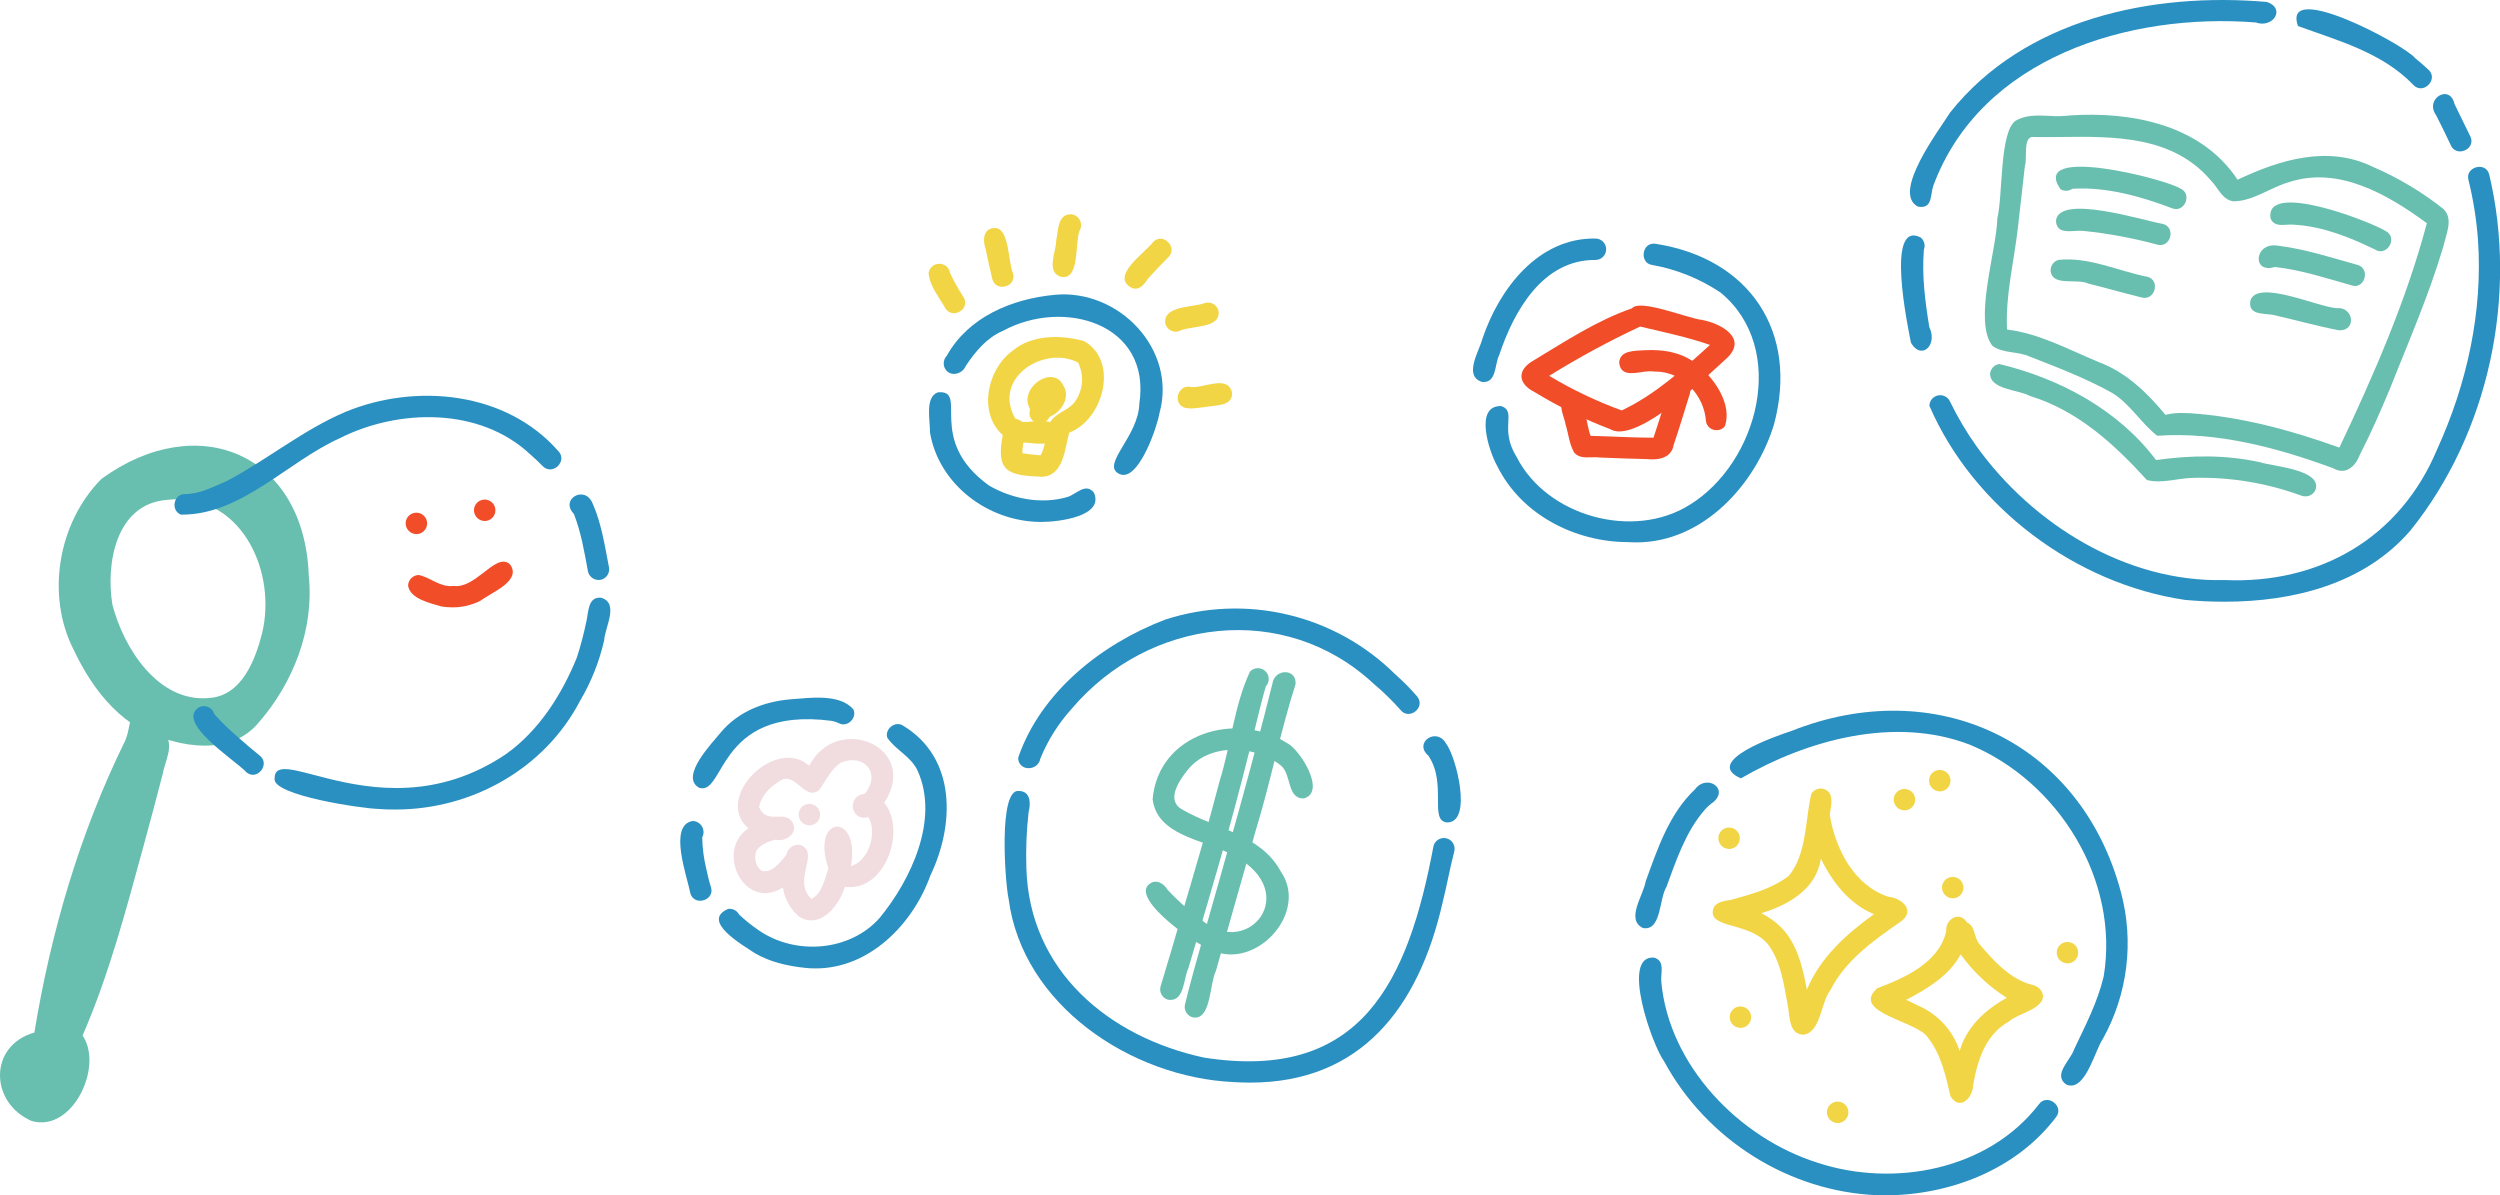 <svg width="343" height="164" viewBox="0 0 343 164" fill="none" xmlns="http://www.w3.org/2000/svg">
<g clip-path="url(#clip0)">
<path d="M23.52 101.626C17.089 100.278 12.812 94.878 10.141 89.217C6.255 81.687 7.966 71.688 13.926 65.7C27.091 56.121 41.787 62.185 42.364 79.012C43.125 86.294 40.261 93.66 35.495 99.127C33.602 101.437 30.894 102.302 28.101 102.302C26.55 102.291 25.008 102.064 23.52 101.626ZM22.848 68.589C15.903 69.169 14.498 77.299 15.42 82.951C16.946 88.881 21.661 96.36 28.601 95.772C33.144 95.537 35.028 90.582 35.979 86.802C37.914 78.605 33.396 68.497 24.345 68.497C23.844 68.497 23.344 68.528 22.848 68.589Z" fill="#68BFAF"/>
<path d="M4.32 153.787C-1.392 151.318 -1.619 143.469 4.715 141.663C6.995 127.805 10.965 114.241 17.182 101.609C17.83 100.106 17.725 98.372 18.625 96.99C21.333 94.357 24.008 97.62 22.528 100.618C24.017 102.172 22.625 104.398 22.334 106.153C21.493 109.406 20.63 112.651 19.744 115.887C17.325 124.736 14.991 133.643 11.331 142.075C14.011 145.98 10.583 153.989 5.678 153.989C5.218 153.989 4.76 153.921 4.32 153.787Z" fill="#68BFAF"/>
<path d="M33.817 105.96C32.358 104.347 23.823 99.01 27.403 96.986C27.599 96.907 27.809 96.87 28.021 96.878C28.232 96.886 28.439 96.939 28.628 97.033C28.818 97.127 28.985 97.26 29.119 97.424C29.252 97.587 29.35 97.777 29.405 97.981C30.435 99.134 31.547 100.212 32.732 101.206C33.678 102.046 34.633 102.861 35.617 103.654C36.841 104.587 35.886 106.304 34.683 106.304C34.363 106.293 34.057 106.171 33.817 105.96Z" fill="#2A90C1"/>
<path d="M24.816 70.609C23.369 70.021 23.828 67.741 25.397 67.787C27.441 67.787 29.312 66.754 31.155 65.981C36.703 63.042 41.59 58.981 47.382 56.516C57.056 52.518 69.438 53.715 76.588 61.879C77.93 63.214 75.853 65.314 74.486 63.978C73.913 63.39 73.316 62.832 72.702 62.298C65.792 55.852 54.679 56.05 46.587 60.136C39.466 63.348 33.127 70.609 24.984 70.609H24.816Z" fill="#2A90C1"/>
<path d="M80.651 78.315C80.147 75.581 79.73 73.062 78.734 70.504C76.769 68.484 80.256 66.481 81.303 69.064C82.544 71.848 82.986 74.943 83.566 77.916C83.617 78.302 83.512 78.693 83.276 79.002C83.04 79.312 82.691 79.517 82.305 79.571H82.107C81.755 79.566 81.417 79.437 81.15 79.207C80.884 78.978 80.708 78.662 80.651 78.315Z" fill="#2A90C1"/>
<path d="M51.924 110.987C49.85 110.949 37.232 109.143 37.678 106.787C37.678 104.578 40.479 105.7 45.005 106.817C51.02 108.307 60.054 109.794 69.43 103.457C73.934 100.257 77.076 95.293 79.137 90.237C79.667 88.603 80.105 86.94 80.45 85.257C80.761 83.997 80.63 81.826 82.473 82.011C84.996 82.729 82.986 86.076 82.893 87.839C82.232 90.753 81.122 93.546 79.604 96.121C74.721 105.511 64.71 111.066 54.275 111.066C53.484 111.079 52.706 111.05 51.924 110.987Z" fill="#2A90C1"/>
<path d="M55.655 71.81C55.655 71.519 55.741 71.235 55.903 70.994C56.065 70.752 56.295 70.564 56.563 70.452C56.833 70.341 57.129 70.312 57.414 70.369C57.7 70.425 57.962 70.565 58.168 70.771C58.374 70.976 58.514 71.238 58.571 71.523C58.627 71.808 58.598 72.104 58.487 72.373C58.376 72.641 58.187 72.871 57.945 73.032C57.703 73.194 57.418 73.28 57.127 73.28C56.737 73.277 56.365 73.121 56.09 72.846C55.814 72.571 55.658 72.199 55.655 71.81Z" fill="#F24D29"/>
<path d="M65.026 70.013C65.026 69.722 65.112 69.438 65.274 69.196C65.436 68.954 65.666 68.766 65.935 68.655C66.204 68.544 66.5 68.514 66.785 68.571C67.071 68.628 67.333 68.768 67.539 68.974C67.745 69.179 67.885 69.441 67.942 69.726C67.999 70.011 67.969 70.307 67.858 70.575C67.747 70.844 67.558 71.073 67.316 71.235C67.074 71.396 66.789 71.483 66.498 71.483C66.109 71.478 65.737 71.322 65.462 71.047C65.187 70.773 65.03 70.401 65.026 70.013Z" fill="#F24D29"/>
<path d="M60.597 83.216C59.057 82.75 56.286 82.195 55.991 80.36C55.995 79.972 56.151 79.6 56.426 79.325C56.701 79.05 57.074 78.894 57.463 78.891C59.078 79.231 60.433 80.629 62.216 80.39C63.608 80.583 64.925 79.659 66.124 78.735C67.604 77.593 68.904 76.455 69.968 77.429C71.65 79.684 67.39 81.301 65.955 82.401C64.751 83.023 63.412 83.342 62.056 83.329C61.568 83.329 61.08 83.291 60.597 83.216Z" fill="#F24D29"/>
<path d="M95.899 108.072C93.224 106.535 97.72 101.937 98.935 100.438C101.312 97.628 104.769 96.276 108.374 95.953C111.04 95.76 115.196 95.113 117.085 97.33C117.619 98.468 116.306 99.816 115.154 99.254C114.831 99.09 114.487 98.973 114.132 98.905C105.972 97.838 102.355 100.623 100.252 103.411C98.464 105.784 97.787 108.156 96.378 108.156C96.215 108.154 96.053 108.126 95.899 108.072Z" fill="#2A90C1"/>
<path d="M94.713 122.539C94.292 120.297 91.634 113.183 95.049 112.637C95.308 112.646 95.561 112.722 95.784 112.855C96.006 112.989 96.191 113.177 96.32 113.402C96.45 113.627 96.52 113.88 96.524 114.14C96.528 114.399 96.467 114.655 96.344 114.884C96.37 116.319 96.552 117.746 96.887 119.142C97.076 120.024 97.282 120.897 97.552 121.758C97.867 122.854 96.954 123.585 96.067 123.585C95.755 123.593 95.45 123.493 95.203 123.303C94.957 123.112 94.783 122.843 94.713 122.539Z" fill="#2A90C1"/>
<path d="M110.514 132.798C108.113 132.546 105.682 132.013 103.579 130.783C101.963 129.699 96.054 126.344 99.915 124.702C100.214 124.663 100.517 124.717 100.784 124.856C101.051 124.995 101.269 125.212 101.408 125.479C102.253 126.277 103.162 127.004 104.125 127.654C109.139 131.098 116.588 130.564 120.689 125.937C124.987 120.696 128.886 112.444 125.913 105.779C125.034 103.806 122.859 102.886 121.736 101.215C121.353 100.022 122.834 98.846 123.898 99.556C131.259 103.999 130.977 113.187 127.641 120.133C125.261 126.806 119.284 132.866 111.928 132.866C111.456 132.87 110.984 132.848 110.514 132.798Z" fill="#2A90C1"/>
<path d="M139.692 103.965C142.771 94.949 151.141 88.339 159.848 85.017C165.294 83.246 171.124 83.008 176.697 84.333C182.269 85.657 187.368 88.49 191.431 92.522C192.515 93.47 193.529 94.496 194.463 95.592C195.628 97.078 193.303 98.897 192.133 97.385C191.001 96.107 189.777 94.914 188.47 93.815C176.234 82.41 157.627 84.791 147.074 97.2C145.241 99.217 143.775 101.538 142.741 104.058C142.679 104.436 142.481 104.78 142.186 105.025C141.89 105.271 141.515 105.401 141.131 105.393C140.94 105.402 140.75 105.371 140.572 105.303C140.394 105.234 140.232 105.129 140.097 104.995C139.961 104.861 139.856 104.7 139.786 104.523C139.716 104.345 139.684 104.156 139.692 103.965Z" fill="#2A90C1"/>
<path d="M198.526 112.839C196.028 112.599 198.569 107.522 195.978 103.684C193.875 101.891 197.13 99.669 198.417 102.046C199.759 103.759 202.097 112.839 198.556 112.839H198.526Z" fill="#2A90C1"/>
<path d="M169.248 148.462C155.229 147.82 140.264 137.938 138.379 123.304C137.913 121.258 136.92 108.081 139.826 108.522C141.42 108.564 141.425 110.248 141.126 111.411C140.835 113.975 140.732 116.558 140.819 119.138C141.24 133.206 152.095 142.264 165.172 145.099C186.85 148.5 193.214 134.566 196.68 116.055C196.731 115.869 196.819 115.695 196.937 115.543C197.056 115.39 197.204 115.263 197.372 115.168C197.54 115.072 197.725 115.011 197.917 114.987C198.109 114.963 198.304 114.977 198.49 115.029C198.677 115.08 198.851 115.167 199.004 115.286C199.156 115.405 199.284 115.552 199.38 115.72C199.475 115.888 199.537 116.073 199.56 116.264C199.584 116.456 199.57 116.65 199.519 116.836C198.913 119.167 198.501 121.544 197.912 123.879C194.614 138.333 186.678 148.534 171.515 148.534C170.766 148.534 170.013 148.508 169.248 148.462Z" fill="#2A90C1"/>
<path d="M203.363 52.409C200.726 51.624 202.943 48.184 203.393 46.462C205.685 39.647 211.018 32.604 218.896 32.726C219.287 32.726 219.661 32.881 219.937 33.157C220.213 33.432 220.368 33.806 220.368 34.196C220.368 34.586 220.213 34.96 219.937 35.235C219.661 35.511 219.287 35.666 218.896 35.666C211.674 35.599 207.687 42.696 205.689 48.722C205.058 49.956 205.353 52.417 203.54 52.417C203.481 52.418 203.422 52.416 203.363 52.409Z" fill="#2A90C1"/>
<path d="M223.376 74.376C216.082 74.376 208.697 70.597 205.42 63.937C204.318 62.017 202.194 55.622 205.963 55.71C208.204 56.499 205.597 58.738 208.108 62.744C212.259 70.844 224.091 74.112 231.805 69.274C241.23 63.487 245.357 47.857 236.099 40.168C233.276 38.265 230.088 36.97 226.736 36.363C224.844 36.149 225.256 33.142 227.136 33.449C240.086 35.452 246.803 45.564 243.392 58.225C240.869 66.515 233.634 74.414 224.532 74.414C224.15 74.418 223.763 74.406 223.376 74.376Z" fill="#2A90C1"/>
<path d="M153.345 64.898C151.279 63.533 156.209 59.779 156.314 55.395C157.996 44.371 145.917 40.869 137.601 45.392C135.368 46.345 133.816 48.243 132.499 50.208C131.999 51.443 130.169 51.783 129.589 50.427C129.48 50.154 129.453 49.856 129.509 49.568C129.564 49.28 129.702 49.014 129.904 48.802C132.878 43.464 138.85 41.003 144.701 40.449C153.488 39.609 161.525 47.941 159.073 56.709C158.787 58.444 156.524 65.158 154.144 65.158C153.857 65.156 153.578 65.065 153.345 64.898Z" fill="#2A90C1"/>
<path d="M142.611 71.605C135.494 71.508 128.785 66.431 127.591 59.325C127.637 57.755 126.846 54.488 128.672 53.828C133.021 53.434 126.914 60.258 135.679 66.607C138.846 68.455 142.88 69.236 146.442 68.19C147.658 67.833 148.937 66.162 150.085 67.59C151.532 70.832 145.303 71.609 142.88 71.609L142.611 71.605Z" fill="#2A90C1"/>
<path d="M263.135 28.342C259.48 26.456 266.08 17.806 267.56 15.429C277.798 2.558 295.32 -1.096 311.03 0.269C313.663 1.18 311.842 3.927 309.495 3.082C292.115 1.722 271.762 7.857 265.234 25.528C264.86 26.721 265.087 28.392 263.615 28.392C263.454 28.39 263.293 28.373 263.135 28.342Z" fill="#2A90C1"/>
<path d="M331.135 11.675C326.878 7.211 320.746 5.564 315.286 3.574C313.002 -2.893 329.923 6.161 331.332 7.95C331.98 8.47 332.594 9.029 333.217 9.596C334.264 10.616 333.25 12.116 332.115 12.116C331.93 12.112 331.748 12.071 331.58 11.995C331.411 11.919 331.26 11.81 331.135 11.675Z" fill="#2A90C1"/>
<path d="M305.146 82.556C303.333 82.556 301.537 82.468 299.77 82.305C284.772 80.096 270.711 69.585 264.713 55.672C264.719 55.336 264.839 55.012 265.054 54.754C265.269 54.495 265.566 54.318 265.896 54.25C266.225 54.183 266.568 54.229 266.868 54.382C267.167 54.535 267.406 54.786 267.544 55.092C268.571 57.213 269.773 59.245 271.136 61.169C278.812 71.903 291.712 79.94 305.205 79.583C318.277 80.15 329.301 73.805 334.39 61.614C338.475 52.652 340.666 42.717 339.976 32.873C339.773 30.123 339.34 27.395 338.681 24.718C338.142 22.912 341.049 22.081 341.52 23.937C345.482 40.571 341.461 59.443 330.706 72.789C324.397 80.121 314.639 82.556 305.209 82.556H305.146Z" fill="#2A90C1"/>
<path d="M336.241 19.901C335.581 18.532 334.937 17.155 334.235 15.807C332.607 13.564 336.128 11.431 336.758 14.274C337.486 15.769 338.226 17.26 338.95 18.759C339.446 19.884 338.47 20.775 337.516 20.775C337.239 20.776 336.969 20.693 336.742 20.537C336.514 20.381 336.339 20.159 336.241 19.901Z" fill="#2A90C1"/>
<path d="M262.176 47C261.756 44.821 258.664 30.202 263.497 32.567C263.743 32.761 263.92 33.029 264.004 33.331C264.087 33.633 264.071 33.954 263.96 34.246C263.661 37.799 264.128 41.385 264.704 44.892C265.516 46.572 264.704 48.113 263.649 48.113C263.165 48.13 262.626 47.798 262.176 47Z" fill="#2A90C1"/>
<path d="M283.489 148.802C281.588 147.442 284.082 145.485 284.565 143.973C286.101 140.727 287.796 137.489 288.624 133.974C290.824 120.788 282.45 107.232 270.261 102.172C259.947 98.204 247.943 101.521 238.854 106.791C233.512 104.465 243.754 100.954 245.756 100.299C265.525 92.429 285.491 101.651 290.996 122.426C292.812 129.194 291.922 136.403 288.515 142.528C287.48 144.053 286.303 148.941 284.149 148.941C283.922 148.94 283.697 148.893 283.489 148.802Z" fill="#2A90C1"/>
<path d="M225.42 127.331C222.993 126.164 225.487 122.829 225.781 120.948C227.409 116.454 229.007 111.638 232.574 108.274C234.156 106.145 237.251 108.19 235.072 110.046C234.619 110.362 234.208 110.735 233.848 111.155C231.27 114.124 229.954 118.096 228.633 121.695C227.666 123.216 227.931 127.36 225.76 127.36C225.646 127.358 225.532 127.349 225.42 127.331Z" fill="#2A90C1"/>
<path d="M257.651 163.987C245.424 163.521 234.072 156.315 228.292 145.573C226.749 143.524 222.265 131.022 226.938 131.383C228.515 131.837 227.804 133.529 227.931 134.717C228.986 146.199 238.601 156.114 249.331 159.515C259.846 162.984 272.822 160.527 279.754 151.486C280.881 149.966 283.274 151.784 282.084 153.279C276.616 160.506 267.468 164 258.563 164C258.252 164 257.954 163.996 257.651 163.987Z" fill="#2A90C1"/>
<path d="M166.859 130.602C164.886 130.262 154.871 123.32 157.706 121.279C158.636 120.553 159.679 121.221 160.205 122.09C161.828 123.823 163.623 125.386 165.563 126.755C171.834 131.119 178.812 121.783 168.465 116.979C164.827 115.169 158.737 114.535 158.14 109.647C158.93 100.601 169.593 97.469 176.646 101.987C178.409 102.911 182.013 108.706 178.871 109.546C176.528 109.597 177.231 106.212 175.721 105.015C172.15 102.185 165.811 101.87 162.855 105.754C161.681 107.224 159.91 109.933 162.308 111.129C166.897 113.767 172.966 114.468 175.729 119.574C179.056 124.391 174.177 130.951 168.882 130.951C168.193 130.947 167.509 130.829 166.859 130.602Z" fill="#68BFAF"/>
<path d="M160.251 137.162C159.877 137.056 159.559 136.807 159.367 136.469C159.175 136.131 159.124 135.731 159.225 135.356C160.234 132.044 161.216 128.725 162.169 125.399C163.961 119.339 165.749 113.28 167.33 107.161C168.874 102.235 169.324 96.788 171.498 92.14C171.769 91.853 172.143 91.685 172.538 91.674C172.933 91.662 173.316 91.808 173.603 92.079C173.891 92.35 174.058 92.723 174.07 93.117C174.081 93.511 173.936 93.894 173.664 94.181C173.105 96.112 172.647 98.073 172.163 100.026C170.998 104.755 169.795 109.479 168.483 114.17C166.724 120.406 164.895 126.621 163.048 132.828C162.384 134.21 162.514 137.191 160.588 137.191C160.475 137.19 160.363 137.18 160.251 137.162Z" fill="#68BFAF"/>
<path d="M163.616 139.576C163.242 139.468 162.926 139.218 162.734 138.879C162.543 138.541 162.491 138.142 162.59 137.766C163.376 134.579 164.272 131.421 165.164 128.263C168.428 116.786 171.708 105.317 174.589 93.74C174.888 91.757 177.895 91.64 177.752 93.861C175.649 100.421 174.32 107.321 172.284 113.947C170.473 120.372 168.65 126.799 166.817 133.227C165.975 134.844 166.181 139.614 163.969 139.614C163.85 139.613 163.732 139.6 163.616 139.576Z" fill="#68BFAF"/>
<path d="M245.268 137.867C244.781 135.259 244.427 132.484 242.997 130.199C240.894 126.508 234.943 127.507 234.985 125.16C234.985 123.841 236.389 123.61 237.42 123.48C240.196 122.712 243.136 121.947 245.441 120.15C247.931 117.093 247.641 112.562 248.515 108.904C248.716 108.571 249.039 108.329 249.416 108.231C249.792 108.133 250.192 108.186 250.53 108.379C251.737 109.097 251.132 110.71 251.052 111.843C251.813 116.463 254.375 121.502 259.094 123.035C261.054 123.232 262.879 125.046 260.7 126.504C256.999 129.057 253.159 131.799 251.094 135.91C249.803 137.59 249.798 141.634 247.468 141.957C245.365 141.941 245.58 139.345 245.268 137.867ZM241.655 125.29C242.405 125.672 243.111 126.135 243.758 126.672C246.463 128.91 247.287 132.488 247.901 135.78C249.739 131.375 253.302 128.158 257.108 125.429C253.744 124.039 251.359 120.998 249.824 117.794C249.214 121.989 245.378 124.16 241.655 125.29Z" fill="#F2D545"/>
<path d="M267.598 150.394C266.971 147.648 266.336 144.708 264.553 142.415C263.215 140.089 253.794 138.976 257.55 135.587C261.302 134.184 266.071 132.068 267.018 127.755C266.9 126.037 268.885 124.954 269.874 126.562C271.077 127.075 270.786 128.738 271.657 129.615C273.554 131.87 275.821 134.344 278.757 135.108C279.779 135.272 280.607 136.238 280.178 137.271C279.219 138.774 277.007 139.005 275.644 140.135C272.431 141.916 271.32 145.422 270.727 148.819C270.698 150.079 269.857 151.314 268.915 151.314C268.473 151.326 268.01 151.058 267.598 150.394ZM261.529 137.183C262.084 137.435 262.631 137.695 263.173 137.972C264.51 138.547 265.708 139.399 266.69 140.471C267.672 141.543 268.414 142.811 268.868 144.192C269.794 140.912 272.401 138.489 275.333 136.906C272.859 135.342 270.71 133.318 269.003 130.942C267.43 133.874 264.393 135.675 261.529 137.183Z" fill="#F2D545"/>
<path d="M266.438 121.783C266.438 121.493 266.524 121.208 266.686 120.967C266.847 120.725 267.077 120.537 267.346 120.425C267.615 120.314 267.911 120.285 268.197 120.342C268.482 120.398 268.745 120.538 268.951 120.744C269.156 120.95 269.297 121.211 269.353 121.497C269.41 121.782 269.381 122.077 269.27 122.346C269.158 122.614 268.97 122.844 268.727 123.005C268.485 123.167 268.201 123.253 267.91 123.253C267.521 123.249 267.149 123.092 266.874 122.818C266.598 122.543 266.442 122.172 266.438 121.783Z" fill="#F2D545"/>
<path d="M259.817 109.714C259.817 109.423 259.903 109.139 260.065 108.898C260.227 108.656 260.457 108.468 260.726 108.356C260.995 108.245 261.291 108.216 261.576 108.273C261.862 108.329 262.124 108.469 262.33 108.675C262.536 108.88 262.676 109.142 262.733 109.427C262.79 109.713 262.761 110.008 262.649 110.277C262.538 110.545 262.349 110.775 262.107 110.936C261.865 111.098 261.58 111.184 261.289 111.184C260.9 111.18 260.528 111.023 260.253 110.749C259.978 110.474 259.821 110.103 259.817 109.714Z" fill="#F2D545"/>
<path d="M264.663 107.106C264.663 106.816 264.749 106.531 264.911 106.29C265.072 106.048 265.302 105.86 265.571 105.748C265.84 105.637 266.136 105.608 266.422 105.665C266.707 105.721 266.97 105.861 267.176 106.067C267.382 106.273 267.522 106.534 267.579 106.82C267.635 107.105 267.606 107.4 267.495 107.669C267.383 107.937 267.195 108.167 266.953 108.328C266.71 108.49 266.426 108.576 266.135 108.576C265.746 108.572 265.374 108.415 265.099 108.141C264.823 107.866 264.667 107.495 264.663 107.106Z" fill="#F2D545"/>
<path d="M250.652 152.611C250.652 152.321 250.738 152.037 250.9 151.795C251.062 151.553 251.292 151.365 251.561 151.253C251.83 151.142 252.126 151.113 252.411 151.17C252.697 151.227 252.959 151.367 253.165 151.572C253.371 151.778 253.511 152.04 253.568 152.325C253.625 152.61 253.595 152.905 253.484 153.174C253.373 153.442 253.184 153.672 252.942 153.833C252.7 153.995 252.415 154.081 252.124 154.081C251.735 154.078 251.362 153.922 251.087 153.647C250.811 153.372 250.655 153 250.652 152.611Z" fill="#F2D545"/>
<path d="M237.311 139.56C237.311 139.269 237.397 138.985 237.559 138.743C237.72 138.501 237.95 138.313 238.219 138.202C238.488 138.09 238.784 138.061 239.07 138.118C239.355 138.175 239.618 138.315 239.824 138.52C240.029 138.726 240.17 138.988 240.226 139.273C240.283 139.558 240.254 139.854 240.143 140.122C240.031 140.391 239.843 140.62 239.6 140.782C239.358 140.943 239.074 141.029 238.783 141.029C238.394 141.025 238.022 140.869 237.747 140.594C237.471 140.319 237.315 139.948 237.311 139.56Z" fill="#F2D545"/>
<path d="M282.181 130.707C282.181 130.416 282.267 130.132 282.429 129.891C282.591 129.649 282.82 129.46 283.089 129.349C283.358 129.238 283.654 129.209 283.94 129.266C284.226 129.322 284.488 129.462 284.694 129.668C284.9 129.873 285.04 130.135 285.097 130.42C285.153 130.705 285.124 131.001 285.013 131.27C284.901 131.538 284.713 131.768 284.471 131.929C284.229 132.091 283.944 132.177 283.653 132.177C283.264 132.173 282.892 132.016 282.617 131.742C282.342 131.467 282.185 131.096 282.181 130.707Z" fill="#F2D545"/>
<path d="M235.758 115.01C235.758 114.719 235.845 114.435 236.006 114.193C236.168 113.952 236.398 113.763 236.667 113.652C236.936 113.541 237.232 113.512 237.518 113.568C237.803 113.625 238.065 113.765 238.271 113.971C238.477 114.176 238.617 114.438 238.674 114.723C238.731 115.008 238.702 115.304 238.59 115.572C238.479 115.841 238.29 116.07 238.048 116.232C237.806 116.393 237.522 116.48 237.23 116.48C236.841 116.476 236.468 116.32 236.193 116.046C235.918 115.771 235.762 115.399 235.758 115.01Z" fill="#F2D545"/>
<path d="M320.195 64.276C312.486 61.425 304.153 59.203 295.973 59.787C293.756 58.066 292.254 55.416 289.785 53.908C286.214 51.913 282.349 50.435 278.543 48.949C276.894 48.172 274.854 48.529 273.369 47.458C270.703 44.098 273.941 34.355 274.034 29.954C274.808 26.864 274.32 17.944 276.591 16.537C277.962 15.752 279.535 15.823 281.125 15.895C282.068 15.972 283.016 15.953 283.956 15.84C292.452 15.261 302.004 17.1 306.997 24.659C312.776 21.917 319.421 19.876 325.541 22.887C329.008 24.372 332.261 26.311 335.215 28.653C336.666 30.009 335.589 32.151 335.24 33.772C333.259 40.491 330.424 46.95 327.842 53.467C326.58 56.503 325.247 59.514 323.745 62.446C323.325 63.579 322.445 64.6 321.331 64.6C320.93 64.6 320.536 64.488 320.195 64.276ZM300.473 56.692C307.476 57.171 314.382 59.035 320.961 61.412C325.663 51.489 330.138 41.255 332.965 30.622C327.594 26.692 320.872 22.74 314.038 24.995C311.472 25.721 309.116 27.624 306.404 27.62C304.856 27.393 304.301 25.717 303.312 24.735C298.084 18.604 290.059 18.7 282.593 18.797C281.285 18.797 279.994 18.83 278.74 18.797C277.567 19.107 278.168 21.711 277.815 22.761C277.5 25.558 277.176 28.35 276.864 31.16C276.343 35.834 275.127 40.487 275.367 45.211C279.821 45.761 283.838 47.974 287.935 49.675C291.687 51.065 294.589 53.874 297.096 56.911C297.846 56.731 298.616 56.648 299.388 56.663C299.745 56.663 300.111 56.692 300.473 56.692Z" fill="#68BFAF"/>
<path d="M297.962 28.556C293.651 26.923 288.982 25.617 284.334 25.898C284.097 26.065 283.817 26.159 283.528 26.17C283.238 26.181 282.951 26.109 282.702 25.961C278.399 19.788 297.104 24.558 299.106 25.848C300.658 26.486 299.947 28.686 298.559 28.686C298.353 28.684 298.15 28.64 297.962 28.556Z" fill="#68BFAF"/>
<path d="M295.972 33.562C292.679 32.668 289.318 32.042 285.924 31.689C285.511 31.649 285.096 31.649 284.683 31.689C283.455 31.769 282.16 31.844 282.08 30.303C282.42 26.524 294.189 30.303 296.754 30.723C298.437 31.168 297.915 33.621 296.405 33.621C296.259 33.62 296.113 33.601 295.972 33.562Z" fill="#68BFAF"/>
<path d="M293.819 40.81C291.316 40.193 288.843 39.483 286.534 38.912C284.969 38.19 281.907 39.231 281.394 37.467C281.293 37.092 281.344 36.691 281.536 36.352C281.728 36.014 282.046 35.764 282.42 35.657C286.576 35.212 290.576 37.178 294.618 37.975C296.3 38.395 295.775 40.869 294.26 40.869C294.111 40.871 293.962 40.851 293.819 40.81Z" fill="#68BFAF"/>
<path d="M325.873 34.242C322.395 32.562 318.723 31.067 314.824 30.836C314.466 30.799 314.105 30.799 313.747 30.836C312.851 30.895 311.943 30.954 311.531 29.997C310.597 24.701 325.234 30.395 327.358 31.718C328.763 32.512 327.901 34.469 326.609 34.469C326.348 34.463 326.093 34.384 325.873 34.242Z" fill="#68BFAF"/>
<path d="M322.643 39.151C319.173 38.181 315.69 37.014 312.098 36.632C310.446 37.148 309.743 36.182 309.916 35.216C310.071 34.318 310.988 33.423 312.603 33.717C316.292 34.183 319.854 35.342 323.43 36.338C325.112 36.791 324.586 39.239 323.085 39.239C322.934 39.232 322.785 39.202 322.643 39.151Z" fill="#68BFAF"/>
<path d="M320.923 45.32C317.861 44.733 314.866 43.876 311.825 43.196C310.513 42.969 308.355 43.246 308.767 41.201C309.781 38.261 318.138 42.2 320.679 42.284C320.902 42.258 321.129 42.276 321.345 42.338C321.561 42.4 321.763 42.505 321.938 42.646C322.113 42.788 322.257 42.963 322.363 43.161C322.469 43.359 322.534 43.577 322.555 43.8C322.622 44.56 322.134 45.32 321.036 45.32H320.923Z" fill="#68BFAF"/>
<path d="M315.732 68.001C311.032 66.274 306.048 65.446 301.041 65.561C298.896 65.561 296.666 66.401 294.559 65.864C290.101 60.959 285.058 56.323 278.513 54.332C276.936 53.442 272.948 53.467 273.045 51.204C273.09 50.885 273.237 50.59 273.465 50.363C273.692 50.135 273.988 49.988 274.307 49.944C282.547 51.913 290.635 56.218 295.808 63.117C300.586 62.45 305.369 62.366 310.109 63.432C311.922 63.991 318.668 64.453 317.68 67.212C317.564 67.478 317.372 67.705 317.129 67.863C316.885 68.022 316.6 68.105 316.309 68.102C316.112 68.106 315.916 68.072 315.732 68.001Z" fill="#68BFAF"/>
<path d="M220.907 58.876C217.309 57.506 213.846 55.807 210.56 53.803C208.217 52.64 208.108 50.742 210.425 49.444C214.749 46.84 219.14 43.939 223.906 42.305C224.97 40.944 231.573 43.687 233.537 43.897C236.023 44.363 239.779 46.332 237.016 49.054C234.492 51.351 226.387 59.195 222.156 59.195C221.719 59.2 221.288 59.09 220.907 58.876ZM212.545 51.565C215.707 53.457 219.04 55.047 222.501 56.314C227.027 54.173 230.976 50.641 234.606 47.324C231.51 46.244 228.2 45.56 225.029 44.804C220.738 46.81 216.569 49.068 212.545 51.565Z" fill="#F24D29"/>
<path d="M226.038 62.991C223.868 62.949 221.693 62.857 219.519 62.773C219.131 62.727 218.739 62.717 218.349 62.744C217.458 62.773 216.553 62.803 215.969 62.076C215.308 60.929 215.199 59.531 214.808 58.276C214.623 57.255 214.038 56.23 214.253 55.185C214.311 54.982 214.412 54.793 214.548 54.632C214.685 54.471 214.854 54.341 215.045 54.251C215.236 54.16 215.445 54.111 215.656 54.107C215.867 54.103 216.077 54.144 216.272 54.227C217.533 54.845 217.634 58.385 218.236 59.8C221.109 59.863 223.981 60.052 226.858 60.052C227.624 57.793 228.305 55.5 229.012 53.224C229.06 53.035 229.146 52.857 229.264 52.701C229.381 52.545 229.529 52.415 229.698 52.317C229.867 52.218 230.054 52.155 230.248 52.13C230.442 52.105 230.639 52.118 230.827 52.17C231.016 52.221 231.192 52.31 231.346 52.43C231.5 52.551 231.628 52.7 231.724 52.871C231.819 53.041 231.879 53.229 231.901 53.423C231.923 53.617 231.906 53.813 231.851 54.001C231.111 56.352 230.425 58.716 229.622 61.047C229.369 62.572 228.061 63.025 226.719 63.025C226.492 63.033 226.286 63.021 226.038 62.991Z" fill="#F24D29"/>
<path d="M234.055 57.763C233.819 54.194 230.749 50.935 227.081 50.981C226.457 50.908 225.825 50.935 225.209 51.061C223.792 51.262 222.337 51.481 222.156 49.763C222.206 48.029 224.377 48.138 225.638 48.05C228.343 47.895 231.182 48.411 233.209 50.305C235.384 52.191 237.63 55.537 236.667 58.46C236.538 58.638 236.367 58.782 236.17 58.879C235.973 58.977 235.755 59.024 235.535 59.019C235.176 59.033 234.824 58.912 234.55 58.679C234.275 58.447 234.099 58.12 234.055 57.763Z" fill="#F24D29"/>
<path d="M109.606 125.743C108.428 124.713 107.649 123.303 107.406 121.758C102.186 125.118 98.001 116.744 102.683 113.653C97.795 109.454 106.443 100.937 111.019 105.065C114.872 97.687 126.287 102.487 121.32 110.134C124.457 113.989 121.353 122.468 115.915 121.661C115.334 123.698 113.492 126.281 111.313 126.281C110.703 126.275 110.109 126.088 109.606 125.743ZM110.026 116.013C112.386 117.231 108.676 120.822 111.326 123.337C112.819 122.585 113.135 120.578 113.66 119.138C111.137 111.776 118.123 111.352 116.739 118.835C119.187 118.168 120.399 114.266 119.154 112.116C116.664 112.755 116.121 109.177 118.636 108.916C120.941 106.111 118.611 103.335 115.377 104.624C114.031 105.515 113.324 107.073 112.432 108.341C111.419 109.235 110.577 108.522 109.707 107.808C108.836 107.094 108.024 106.451 107.011 107.144C105.69 107.908 104.416 109.189 104.138 110.722C104.706 112.091 105.682 112.07 106.636 112.049C107.448 112.028 108.239 112.011 108.739 112.843C109.581 114.334 107.717 115.598 106.338 115.199C105.446 115.459 104.411 115.837 103.835 116.61C103.669 116.972 103.594 117.369 103.616 117.767C103.638 118.165 103.757 118.552 103.961 118.894C104.087 119.109 104.256 119.296 104.458 119.444L104.428 119.465C105.917 119.885 107.074 118.289 107.894 117.273C107.961 116.903 108.15 116.567 108.432 116.317C108.713 116.067 109.07 115.919 109.446 115.896C109.638 115.899 109.828 115.939 110.005 116.013H110.026Z" fill="#F1DCE0"/>
<path d="M109.572 111.768C109.572 111.477 109.659 111.193 109.82 110.951C109.982 110.709 110.212 110.521 110.481 110.41C110.75 110.298 111.046 110.269 111.332 110.326C111.617 110.383 111.879 110.523 112.085 110.728C112.291 110.934 112.431 111.196 112.488 111.481C112.545 111.766 112.516 112.062 112.404 112.33C112.293 112.599 112.104 112.828 111.862 112.99C111.62 113.151 111.336 113.237 111.044 113.237C110.655 113.233 110.283 113.077 110.008 112.802C109.733 112.527 109.577 112.156 109.572 111.768Z" fill="#F1DCE0"/>
<path d="M137.576 59.687C134.153 56.654 135.427 50.645 138.935 48.117C141.551 45.896 145.589 45.908 148.739 46.803C153.555 49.545 151.402 57.57 146.691 59.367C146.089 61.568 145.934 65.28 142.964 65.415C138.333 65.23 136.592 64.772 137.576 59.687ZM139.326 57.457C141.631 57.877 140.146 60.636 140.285 62.181C141.042 62.307 141.812 62.391 142.581 62.458C142.649 62.458 142.716 62.458 142.783 62.458C143.549 61.039 143.448 59.292 144.134 57.839C144.912 56.612 146.523 56.34 147.418 55.193C147.998 54.417 148.35 53.496 148.436 52.532C148.522 51.569 148.339 50.6 147.906 49.734C147.021 49.294 146.044 49.068 145.055 49.075C140.823 49.104 136.697 52.997 139.326 57.457Z" fill="#F2D545"/>
<path d="M141.458 60.799C140.814 60.712 140.162 60.7 139.515 60.766C139.125 60.766 138.75 60.611 138.474 60.335C138.198 60.06 138.043 59.686 138.043 59.296C138.043 58.906 138.198 58.532 138.474 58.257C138.75 57.981 139.125 57.826 139.515 57.826C140.193 57.917 140.881 57.917 141.559 57.826C143.204 57.7 144.954 57.574 145.21 59.317C145.025 60.598 144.016 60.875 142.838 60.875C142.392 60.892 141.921 60.837 141.458 60.799Z" fill="#F2D545"/>
<path d="M141.765 56.73C138.939 53.665 144.47 49.721 145.896 52.917C147.078 54.702 145.143 57.314 143.212 57.314C142.673 57.312 142.155 57.103 141.765 56.73Z" fill="#F2D545"/>
<path d="M141.951 57.893C140.571 57.053 141.555 55.575 142.081 54.534C142.523 53.324 143.73 51.708 145.139 52.724C146.178 53.505 145.56 54.664 144.912 55.441C144.415 56.419 143.89 58.099 142.725 58.099C142.454 58.094 142.188 58.023 141.951 57.893Z" fill="#F2D545"/>
<path d="M129.677 42.255C128.836 40.743 127.515 39.202 127.406 37.438C127.463 37.087 127.644 36.768 127.916 36.538C128.189 36.309 128.534 36.185 128.891 36.189C129.247 36.192 129.59 36.323 129.858 36.558C130.126 36.792 130.3 37.115 130.35 37.467C130.891 38.609 131.51 39.714 132.201 40.772C133.202 42.414 130.653 43.905 129.677 42.255Z" fill="#F2D545"/>
<path d="M136.15 38.303C135.806 36.93 135.515 35.548 135.229 34.163C134.809 33.016 134.868 31.32 136.445 31.286C138.523 31.206 138.283 35.956 138.99 37.522C139.507 39.353 136.643 40.147 136.15 38.303Z" fill="#F2D545"/>
<path d="M145.69 38.009C143.401 37.459 144.916 34.553 144.916 32.97C145.197 31.685 145.075 29.459 146.859 29.392C147.12 29.399 147.375 29.473 147.599 29.608C147.823 29.744 148.007 29.935 148.134 30.163C148.262 30.39 148.327 30.648 148.325 30.909C148.323 31.17 148.252 31.426 148.121 31.651C147.443 33.318 148.192 38.295 145.69 38.009Z" fill="#F2D545"/>
<path d="M155.364 39.542C152.15 37.975 157.097 34.7 158.224 33.188C159.557 31.832 161.664 33.931 160.306 35.288C159.359 36.233 158.43 37.194 157.542 38.19C157.046 38.912 156.419 39.869 155.364 39.542Z" fill="#F2D545"/>
<path d="M159.889 44.443C159.469 41.877 163.734 42.221 165.357 41.558C165.733 41.46 166.132 41.513 166.47 41.704C166.807 41.895 167.057 42.21 167.166 42.582C167.629 45.186 163.313 44.594 161.698 45.459C161.323 45.559 160.924 45.509 160.586 45.319C160.248 45.129 159.998 44.814 159.889 44.443Z" fill="#F2D545"/>
<path d="M162.628 55.966C160.777 55.453 161.572 52.657 163.41 53.093C165.143 53.295 168.415 51.38 169.029 53.828C169.202 55.76 166.821 55.571 165.509 55.823C164.558 55.911 163.574 56.155 162.628 55.966Z" fill="#F2D545"/>
</g>
<defs>
<clipPath id="clip0">
<rect width="343" height="164" fill="white"/>
</clipPath>
</defs>
</svg>
